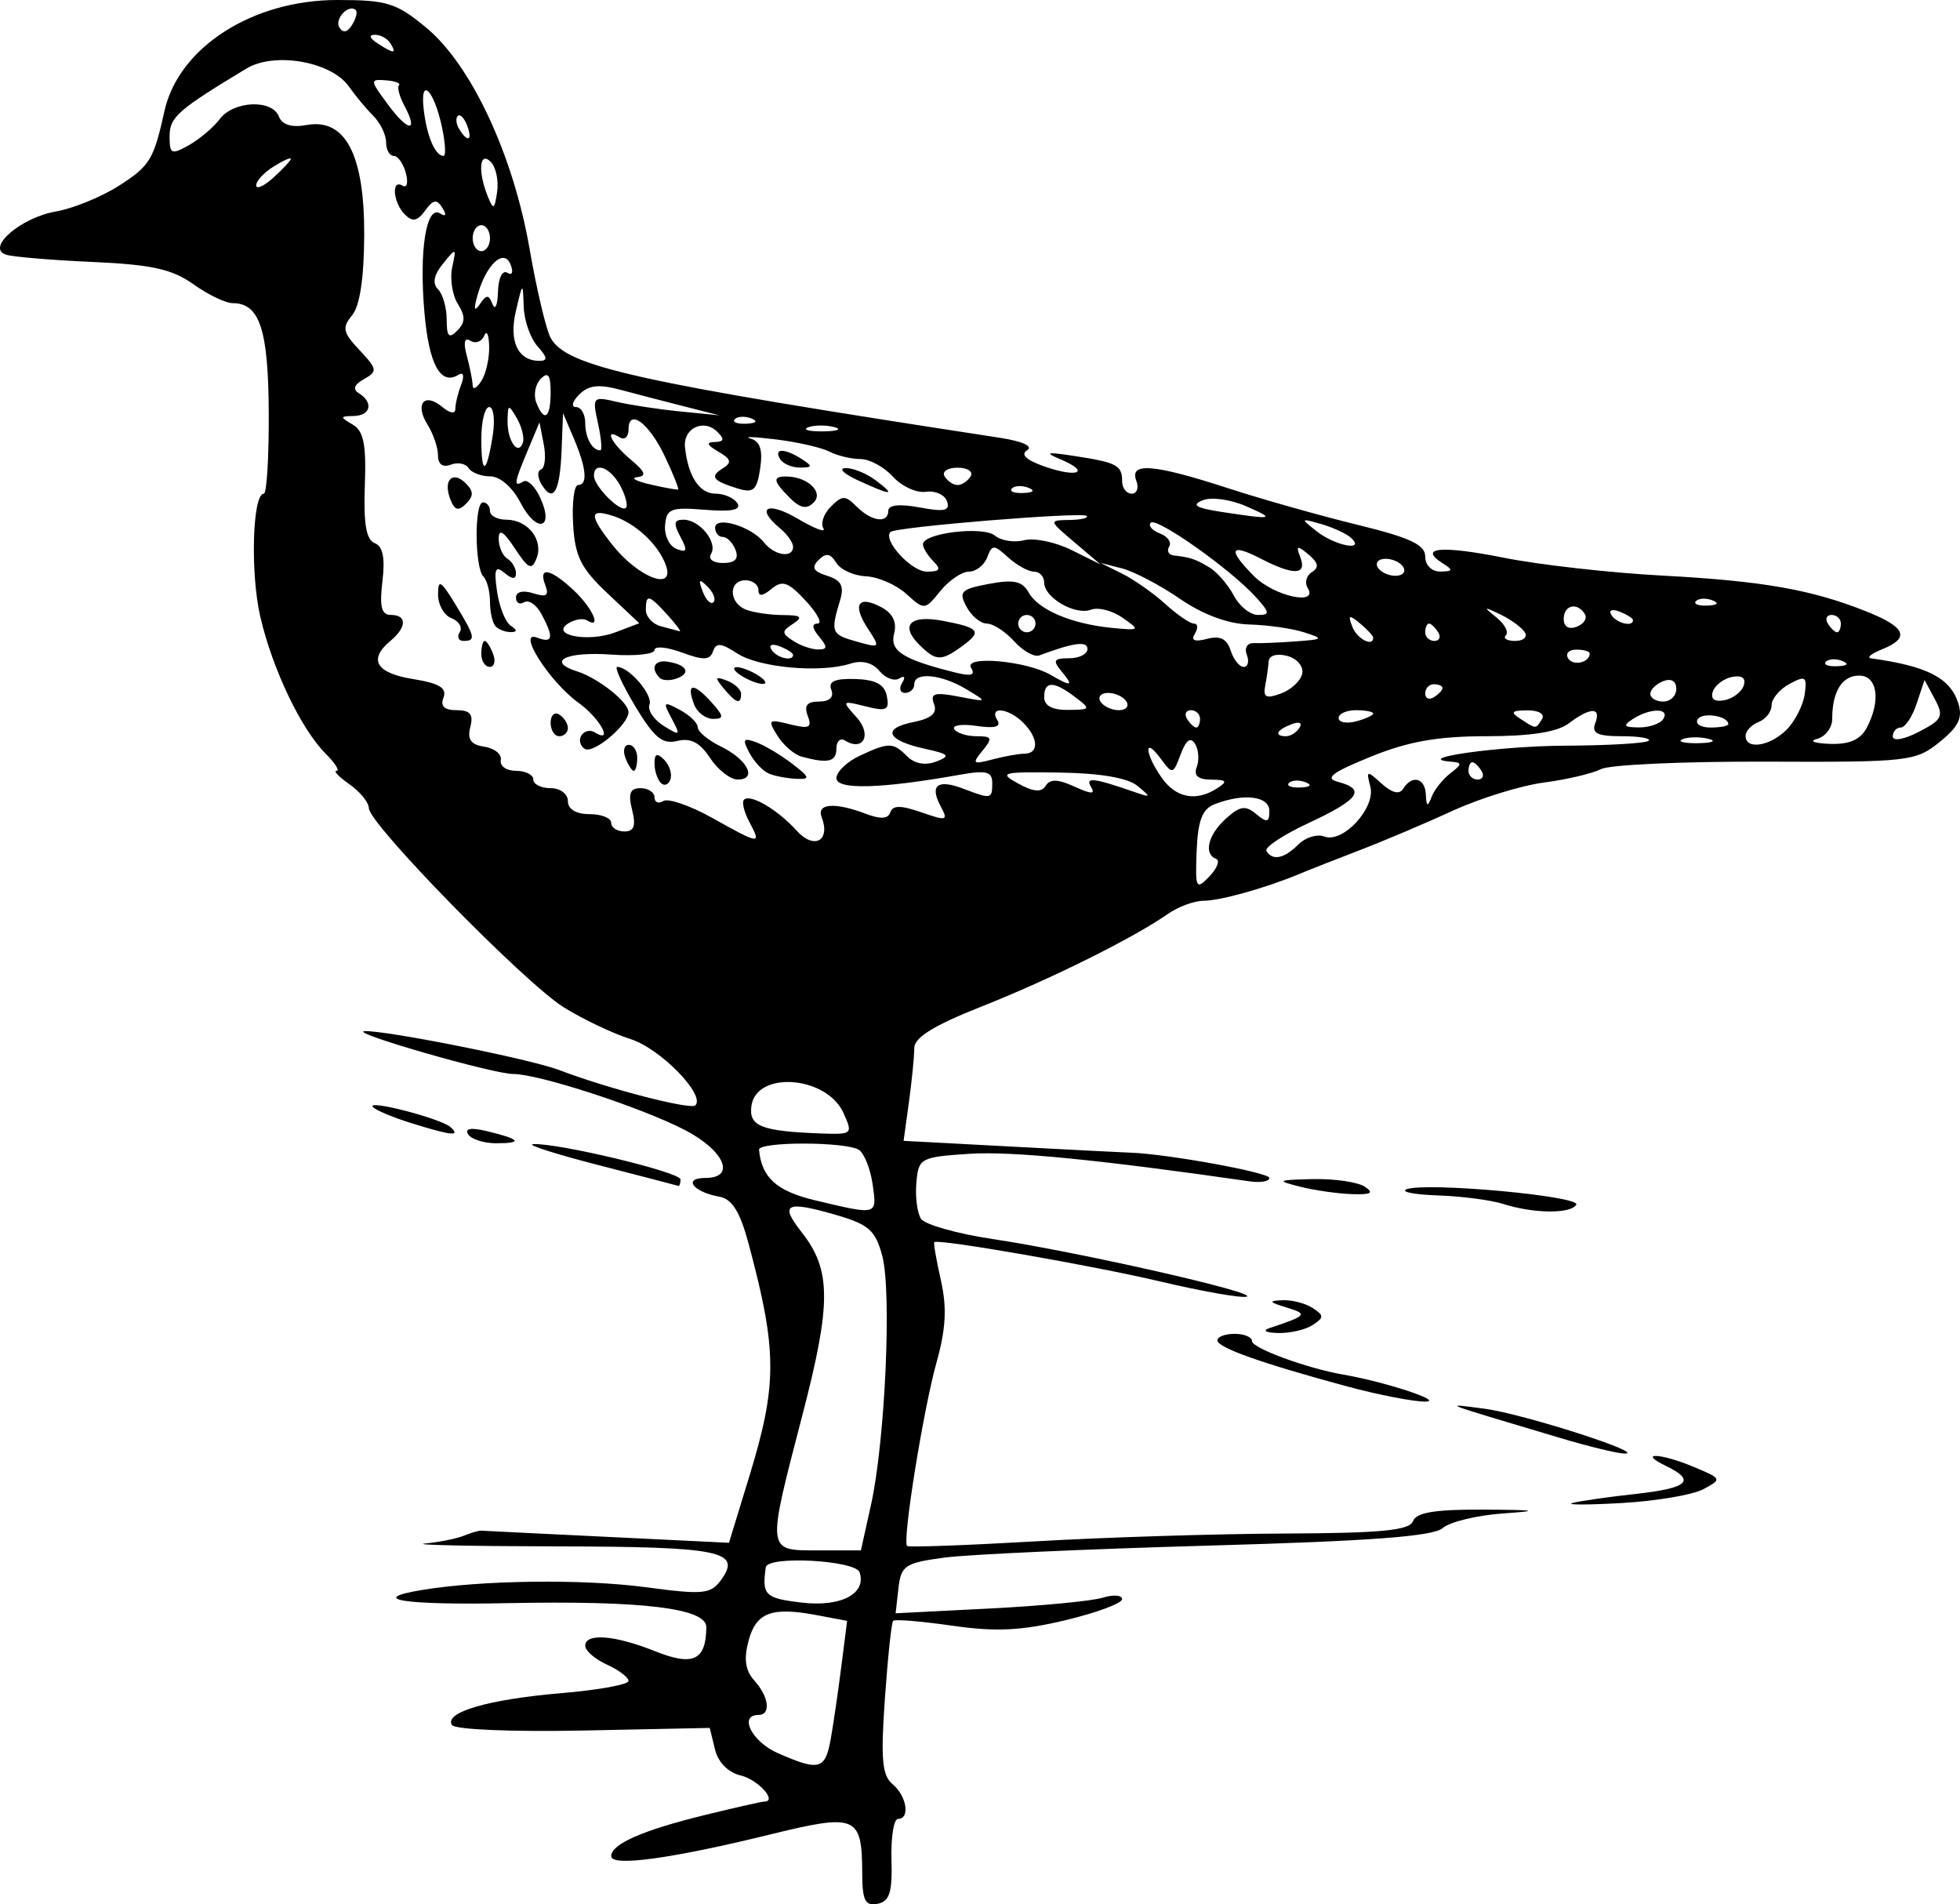 <svg xmlns="http://www.w3.org/2000/svg" viewBox="0 0 354 343.86" version="1.0"><path d="M155.73 338.32c-.05-10.5-.99-10.9-16.67-7.06-17.83 4.37-28.67 5.85-28.67 3.91 0-2.19 5.65-4.67 16.94-7.44 5.45-1.33 10.26-2.42 10.69-2.42 2.47 0-1.1-3.97-4.23-4.71-2.28-.54-4.1-2.38-4.66-4.73l-.94-3.86-22.84.47c-12.93.26-23.23-.17-23.73-1-1.43-2.3 6.63-4.64 19.78-5.75 6.67-.56 12.12-1.55 12.12-2.2s-1.76-1.98-3.91-2.96-3.91-2.5-3.91-3.38c0-2.36 5.33-1.95 12.64.98 6.85 2.74 9.18 1.65 9.23-4.35.04-3.43-11.54-4.83-35.95-4.34-18.58.38-25.52-.7-15.4-2.38 10.71-1.78 29.05-2.01 40.31-.51 10.48 1.4 11.82 1.28 13.69-1.29 3.83-5.22-.03-6.01-29.62-6.07-15.69-.03-26.41-.27-23.83-.52s5.75-.89 7.04-1.42 2.69-.94 3.12-.9c.43.03 10.67.54 22.76 1.12l21.97 1.07 3.62-11.82c5.15-16.77 5.13-22.83-.11-42.31-1.52-5.64-2.96-7.96-5.23-8.36-4.78-.86-6.68-3.39-2.54-3.39 5.59 0 3.46-4.95-3.73-8.67-7.96-4.11-26.34-10.1-30.99-10.1-3.62 0-29.75-7.52-26.86-7.73 3.47-.25 30.08 5.05 35.19 7.02 8.68 3.33 23.72 7.23 24.58 6.37 1.87-1.87-6.35-10.28-11.7-11.96-3.22-1.02-8.66-3.61-12.1-5.76-7.11-4.46-35.15-33.1-35.17-35.94-.01-1.03-1.58-2.96-3.49-4.3-1.92-1.34-2.97-2.44-2.35-2.44s-.25-1.38-1.93-3.06c-4.46-4.46-9.63-15.27-11.83-24.74-1.83-7.86-1.43-22.25.63-22.25.53 0 .93-6.61.89-14.71-.08-14.95-1.65-19.69-6.52-19.69-1.27 0-4.47-1.54-7.11-3.43-3.82-2.72-7.56-3.54-18.23-4.01-7.38-.33-14.4-.92-15.59-1.31-3.7-1.2 2.66-6.71 9.03-7.81 3.11-.54 8.24-2.64 11.39-4.66 5.58-3.58 6.24-4.67 8.19-13.46C32.25 8.57 45.58 0 60.9 0c9.01 0 10.68.52 16.09 5 8.11 6.72 15.69 22.92 18.64 39.84 1.28 7.36 2.99 14.61 3.8 16.13 2.79 5.21 15.14 7.96 81.16 18.08 4.08.63 6.07 1.53 4.93 2.24-1.26.78-.17 1.8 3.18 2.96 5.97 2.09 8.34 1 2.86-1.3-3.04-1.28-2.57-1.39 2.51-.61 7.64 1.17 8.6 1.68 8.6 4.55 0 1.24.78 2.25 1.73 2.25s1.33-1.05.83-2.34c-1.29-3.37 3.13-3.01 16.55 1.35 6.26 2.03 16.84 5.02 23.51 6.64 9.37 2.29 12.12 3.58 12.12 5.69 0 1.58 1.16 2.73 2.74 2.72 2.29-.02 2.36-.26.43-1.48-4.54-2.88-.25-3.26 11.09-1 6.35 1.27 19.17 2.71 28.49 3.21 18.2.97 27.04 2.52 36.98 6.5 7.11 2.84 7.89 4.76 2.77 6.82-1.94.78-2.82 1.51-1.96 1.63 10.12 1.39 14.29 3.54 15.74 8.1.84 2.64.05 4.26-3.41 7.04-4.33 3.47-5.57 3.61-31.41 3.51-14.79-.05-28.16.55-29.71 1.35-1.55.79-6.18 1.88-10.3 2.42-4.11.54-11.5 2.82-16.42 5.07-4.92 2.26-12.46 5.46-16.76 7.11s-9.23 3.59-10.95 4.31c-6.17 2.57-14.35 4.86-17.36 4.86-1.68 0-4.61 1.09-6.5 2.42-6.18 4.32-21.24 11.8-33.62 16.69-8.56 3.39-12.12 5.58-12.12 7.48 0 1.48-.43 5.86-.96 9.73l-.97 7.03 19.35 1.03c10.63.57 20.39 1.07 21.68 1.11 6.65.23 25.03 3.58 25.03 4.56 0 .62-1.59.9-3.52.62-27.23-3.92-43.1-5.48-50.65-4.98-8.87.59-9.19.77-9.58 5.22-.23 2.54.15 5.47.84 6.52.69 1.04 6.5 2.69 12.92 3.65 15.43 2.31 48.02 9.7 45.91 10.4-.92.31-7.94-.92-15.61-2.73-12.23-2.89-40-7.72-40.83-7.11-.17.12.37 3.23 1.2 6.9 1.11 4.94.9 8.78-.79 14.81-2.39 8.55-6.21 32.3-5.32 33.15.29.27 10.73-.11 23.2-.83 12.47-.73 32.73-1.36 45.01-1.41 17.47-.07 22.52-.56 23.17-2.24.6-1.58 4.02-2.13 12.85-2.08 9.54.06 10.25.21 3.44.69-4.72.33-9.64 1.52-10.94 2.65-1.74 1.5-13.02 2.34-42.25 3.16-21.94.62-43.4 1.59-47.7 2.16-7.17.96-7.87 1.43-8.34 5.55l-.51 4.51 16.93-.86c9.32-.47 18.52-1.35 20.46-1.95s3.52-.48 3.51.26c0 .75-4.62 2.46-10.27 3.81-7.93 1.89-12.56 2.11-20.4.98-5.58-.8-10.38-1.2-10.68-.88s-.97 6.65-1.49 14.07c-.77 10.92-.5 13.86 1.4 15.44 2.56 2.12 3.19 6.26.97 6.26-.77 0-1.29 3.32-1.18 7.39.17 5.9-.34 7.51-2.52 7.94-2.22.43-2.75-.59-2.76-5.45zm-5.68-24.35c.49-2.8 1.36-8.73 1.92-13.19l1.03-8.1-5.51-1.04c-8.15-1.53-10.93-.48-12.3 4.66-.88 3.29-.57 5.36 1.06 7.17 2.64 2.91 3.03 6.2.73 6.2-3.63 0-1.16 4.86 3.52 6.9 7.49 3.28 8.55 2.99 9.55-2.6zm5.21-30.05c-.72-2.19-16.64-3.06-16.95-.92-.72 5.04-.15 5.6 6.49 6.38 7.07.84 11.73-1.59 10.46-5.46zm2.05-12.18c2.55-11.46 3.77-38.4 2.05-44.92-1.24-4.67-2.42-5.71-8.37-7.44-9.06-2.62-10.24-2.02-6.21 3.11 5.37 6.82 5.4 12.84.15 33-6.49 24.97-6.55 24.46 2.87 24.46h7.69l1.82-8.21zm.3-57.87c-.4-2.79-1.51-5.6-2.47-6.23-2.29-1.51-18.19-1.53-18.05-.02.47 5.04 3.2 7.48 10.2 9.14 11.28 2.68 11.12 2.72 10.32-2.89zm-5.29-12.94c-3.04-6.67-15.7-7.63-16.6-1.25-.53 3.68 1.77 4.59 12.57 4.99 5.69.2 5.78.11 4.03-3.74zm67.33-45.84c-2.31-.89-1.47-4.35 1.76-7.27 2.53-2.29 3.53-2.45 5.47-.83 1.96 1.62 2.38 1.52 2.38-.57 0-2.69-4.68-3.24-9.94-1.18-2.18.86-2.97 2.96-3.19 8.42-.27 6.79-.11 7.1 2.28 4.62 1.42-1.47 1.97-2.9 1.24-3.19zm14.85-2.6c1.29-1.29 3.4-1.94 4.69-1.44 3.36 1.29 9.31-5.17 8.31-9.02-.77-2.94-.65-2.97 2.04-.53 1.89 1.7 3.22 2.02 3.9.92 1.59-2.58 3.96-1.96 4.09 1.07.1 2.19.31 2.27 1.04.39.5-1.29 2.03-3.2 3.39-4.25 2.14-1.64 2.16-1.93.14-2.09-7.4-.58 8.72-2.84 20.66-2.89 7.8-.04 14.56-.44 15.01-.89s-1.73-.82-4.86-.82c-4.41 0-5.49-.53-4.79-2.35 1.14-2.95-.87-2.93-4.81.05-2.05 1.55-6.9 2.3-14.86 2.3-8.82.01-14.13.95-20.9 3.71-7.06 2.87-8.36 3.88-5.87 4.54 5.1 1.33 3.77 3.19-5.26 7.39-4.62 2.15-8.08 4.43-7.69 5.08 1.11 1.82 3.21 1.39 5.77-1.17zm-86.1-4.94c-.95-2.47 2.37-2.73 7.93-.62 2.69 1.03 4.08.95 4.48-.26.43-1.28 1.91-1.28 5.6.01 4.61 1.61 4.89 1.52 3.48-1.1-2.03-3.81-.57-4.94 4.11-3.16 5.05 1.92 5.21 1.89 5.21-1.05 0-2.05-1.08-2.33-5.87-1.47-14.18 2.53-22.28 2.75-22.27.61.01-1.15 1.91-2.98 4.22-4.05 5.28-2.46 6.01-2.44 8.59.14 1.32 1.31 3.26 1.66 5.2.92 2.66-1.02 2.37-1.35-2.02-2.31-6.89-1.5-7.86-3.67-2.15-4.81 3.33-.67 4.42-1.61 3.78-3.29-.73-1.91.08-2.16 4.42-1.33 5.31 1.02 5.31 1.01 1.41-1.33-4.51-2.71-9.39-3.18-9.39-.9 0 .86-.74 1.57-1.65 1.57s-1.16-.82-.54-1.81c.64-1.05.43-1.38-.52-.8-.89.56-2.51-.06-3.59-1.36-1.25-1.51-3.15-1.98-5.26-1.31-5.41 1.73-16.49.72-20.42-1.85-2.91-1.91-3.82-1.99-4.37-.38s-1.71 1.66-5.63.21c-2.72-1-4.94-1.2-4.94-.44s-3.52 1.12-7.83.82c-8.18-.59-11.82 1.24-6.1 3.05 3.79 1.21 9.24 5.53 9.24 7.34 0 2.26-6.35 7.6-7.9 6.64-.84-.52-1.12-1.61-.62-2.43.51-.81 1.57-1.07 2.37-.58 3.56 2.2 1.02-2.51-2.84-5.28-5.29-3.8-11.31-13.26-7.51-11.8 2.84 1.09 3.05-.02.78-4.25-.9-1.68-2.31-2.65-3.13-2.15-.81.51-1.48.13-1.48-.84 0-1.05 1.26-1.36 3.12-.77 2.39.76 2.9.42 2.18-1.46-1.33-3.45.91-3.04 5.16.95 3.39 3.19 5.11 7.09 2.37 5.4-.69-.43-2.19-.19-3.34.52-3.48 2.15 3.55 3.51 8.47 1.64l4.31-1.64-5.78-5.44c-4.78-4.51-5.84-6.66-6.17-12.48-.22-3.87.19-7.04.9-7.04 1.79 0 1.5-3.08-.78-8.44l-1.94-4.53-.26 6.67c-.3 7.55-1.49 9.62-3.58 6.26-.79-1.27-.85-2.51-.15-2.75.71-.25.94-2.27.52-4.49l-.78-4.04-2.12 5.06c-2.49 5.9-2.61 6.74-.8 5.62.74-.45 2.12.89 3.07 2.98 2.59 5.67-.7 6.44-3.59.84-1.44-2.78-3.7-4.74-5.45-4.74-1.65 0-3.41-.68-3.92-1.5s-1.96-1.1-3.22-.61c-1.44.55-2.3-.07-2.3-1.66 0-1.39-.85-3.9-1.89-5.57-2.35-3.75-.59-5.89 2.64-3.21 1.42 1.19 2.38 1.33 2.38.35 0-.89.47-2.85 1.05-4.35.61-1.6.42-2.35-.47-1.8-3.24 2-5.34-1.81-6.16-11.21-.99-11.21.32-19.47 2.82-17.92 1.07.66 1.22.29.42-1-1.01-1.63-1.64-1.53-3.11.48-1.41 1.93-2.29 2.1-3.67.71-2.14-2.14-2.48-6.48-.41-5.2.78.48 1.05-.53.6-2.25s-1.44-3.13-2.2-3.13-1.38-1.11-1.38-2.46-1.04-3.5-2.31-4.77-3.25-3.65-4.4-5.29c-3.16-4.51-13.43-6.32-18.51-3.25-12.42 7.49-13.88 8.77-13.88 12.21 0 3.26.32 3.4 3.5 1.62 1.92-1.09 4.43-3.2 5.56-4.71 2.5-3.32 9.47-3.61 10.68-.46.58 1.5 2.3 2.03 5.03 1.53 6.98-1.25 10.43 5.35 10.38 19.85-.03 7.76-.79 12.84-2.19 14.52-1.85 2.23-1.66 3.09 1.35 6.29 3.21 3.42 3.27 3.84.81 5.22-1.81 1.01-2.11 1.85-.91 2.58 2.67 1.66 2.11 4.03-.98 4.09-2.48.04-2.5.18-.17 1.54 2 1.17 2.48 3.59 2.2 11.05-.25 6.87.25 9.77 1.78 10.36 1.48.57 1.91 2.67 1.4 6.9-.55 4.59-.18 6.07 1.53 6.07 2.93 0 2.88 2.22-.09 4.69-4.04 3.36-2.59 5.82 4.06 6.88 4.77.77 6.18 1.62 5.53 3.33-.61 1.58.14 2.3 2.37 2.3 2.46 0 3.07.75 2.47 3.05-.58 2.22.1 3.18 2.55 3.55 1.85.28 3.18 1.38 2.96 2.43-.21 1.06 1.02 1.92 2.74 1.92s3.13.71 3.13 1.57 1.4 1.56 3.13 1.56 3.12 1.04 3.12 2.35c0 1.46 1.48 2.34 3.91 2.34 2.15 0 3.91.71 3.91 1.57s1.07 1.56 2.38 1.56c1.75 0 2.12-1.02 1.39-3.91-.74-2.96-.36-3.91 1.54-3.91 1.38 0 2.51.75 2.51 1.66s.72 1.21 1.6.66c.88-.54 4.84.83 8.8 3.04 8.7 4.86 8.94 4.89 6.74.76-.96-1.79-1.4-3.61-.98-4.03 1.13-1.13 6.09 1.79 9.55 5.62 3.12 3.45 6.12 1.79 4.48-2.48zm-29.05-6.17c-.62-.63-1.14-2.22-1.14-3.54 0-1.76.47-1.94 1.74-.66.96.96 1.47 2.55 1.14 3.54s-1.11 1.28-1.74.66zm8.89-4.52c-1.83-2.79-3.5-3.66-5.9-3.07-2.69.67-4.18-.57-7.61-6.27-2.34-3.9-3.8-7.1-3.25-7.1 2.14 0 6.49 5.08 5.83 6.8-.38 1 .76 2.72 2.54 3.84 3.02 1.88 3.12 1.79 1.47-1.3-1.64-3.05-1.52-3.18 1.47-1.58 1.78.96 3.24 2.38 3.24 3.16 0 .79 1.89 2.34 4.19 3.47 4.8 2.34 6.63 5.95 3.02 5.95-1.34 0-3.59-1.76-5-3.9zm10.68 2.85c-1.09-.43-2.69-2.12-3.56-3.75-1.32-2.47-1.13-2.79 1.19-1.94 1.53.56 4.46 2.3 6.51 3.87 3.25 2.5 3.35 2.85.78 2.74-1.62-.07-3.84-.48-4.92-.92zm-25.96-2.86c-.5-1.29-.22-2.35.61-2.35s1.52 1.06 1.52 2.35-.28 2.34-.62 2.34-1.02-1.05-1.51-2.34zm31.8-.23c-1.32-.36-3.27-2.06-4.34-3.77-1.81-2.89-1.64-3.04 2.25-2.06 3.49.87 4.04.61 3.22-1.53-.71-1.85-.13-2.58 2.04-2.58 1.9 0 2.73-.79 2.22-2.11-.59-1.53.62-2.07 4.33-1.96 3.71.12 5.29.98 5.7 3.11.49 2.51-.07 2.78-3.84 1.83-4.32-1.08-4.35-1.03-1.62 1.99 2.8 3.09 1.22 6.23-2.1 4.18-.86-.53-1.56.13-1.56 1.47 0 2.39-1.51 2.73-6.3 1.43zm-45.31-6.12c0-1.34.7-2.01 1.56-1.47.86.53 1.56 1.63 1.56 2.43 0 .81-.7 1.48-1.56 1.48s-1.56-1.1-1.56-2.44zm25.93-3.26c-1.48-3.85-.2-4.09 2.99-.57 2.4 2.65 2.47 3.14.42 3.14-1.33 0-2.87-1.16-3.41-2.57zm5.32-2.94c-1.66-1.99-1.56-2.22.59-1.4 1.41.54 2.56 1.62 2.56 2.38 0 2.01-.9 1.73-3.15-.98zm-11.55-1.9c-1.7-1.7-.97-3.27 1.36-2.93 3.46.51 4.38 2.02 1.83 3-1.24.48-2.68.45-3.19-.07zm14.7-.41c-1.29-.84-1.64-1.52-.78-1.52s2.62.68 3.91 1.52c1.29.83 1.64 1.51.78 1.51s-2.62-.68-3.91-1.51zm-46.92-3.91c0-1.29.28-2.35.62-2.35s1.02 1.06 1.51 2.35c.5 1.29.22 2.34-.61 2.34s-1.52-1.05-1.52-2.34zm-3.9-3.92c.54-.87-.13-2-1.47-2.52-1.35-.51-2.44-2.44-2.44-4.29 0-2.83.48-2.56 3.13 1.77 3.58 5.88 3.74 6.61 1.46 6.61-.91 0-1.22-.71-.68-1.57zm6.51-1.03c-.57-.58-1.04-2.57-1.04-4.44 0-1.86-.53-3.91-1.18-4.56-1.59-1.59-1.68-13.42-.09-13.42.7 0 1.27.7 1.27 1.56s1.32 1.57 2.93 1.57c3.89 0 6.76 3.63 5.49 6.95-.87 2.25-1.46 1.98-3.93-1.76-2.04-3.1-2.91-3.62-2.92-1.77 0 1.46.7 3.08 1.56 3.61.86.54 1.56 1.72 1.56 2.63 0 1.15-.64 1.14-2.07-.05-1.66-1.38-1.93-.73-1.35 3.33.4 2.77 1.51 5.56 2.46 6.19 1.21.8 1.22 1.16.05 1.17-.93.02-2.17-.44-2.74-1.01zm-8.22-23.01c-1.33-3.45.44-5.22 2.82-2.83 1.41 1.41 1.42 2.29.03 3.68s-2.07 1.19-2.85-.85zm112.73 51.91c3.07 1.4 3.84 1.41 3 .06-1.12-1.82.54-1.62 7.96.96 2.91 1.01 2.94.93.42-1.15-1.75-1.44-6.74-2.29-14.08-2.4-10.43-.15-11.04.01-7.46 1.98 2.78 1.53 4.21 1.64 4.97.41.78-1.26 2.2-1.22 5.19.14zm25.82.29c1.91-1.23 1.69-1.52-1.12-1.54-2.39-.02-3.2-.73-2.6-2.29.48-1.25.34-3.13-.31-4.18-.8-1.3-1.62-.7-2.59 1.88-1.38 3.69-1.47 3.7-3.65.75-3.04-4.13-2.86-.89.2 3.47 2.59 3.7 6.24 4.39 10.07 1.91zm15.94-1.07c-1.13-.45-2.48-.39-3 .13s.4.88 2.05.82c1.82-.08 2.19-.45.95-.95zm31.76-2.06c-.53-.86-1.27-1.56-1.65-1.56s-.69.7-.69 1.56.74 1.57 1.65 1.57c.92 0 1.23-.71.69-1.57zm-82.5-3.1c2.62-.03 2.48-2.86-.28-5.61-2.65-2.65-6.24-3.01-4.67-.46.76 1.22-.39 1.55-3.73 1.06-2.66-.39-4.48-.13-4.04.58.43.7 2.24 1.28 4.01 1.28 2.83 0 2.97.32 1.09 2.61-1.93 2.35-1.75 2.52 1.76 1.59 2.15-.57 4.79-1.04 5.86-1.05zm123.53-2.67c-1.52-.4-3.63-.37-4.69.05-1.06.43.18.76 2.76.73 2.58-.04 3.45-.39 1.93-.78zm14.11-1.69c1.5-1.52 2.96-4.39 3.24-6.37.45-3.21.15-3.42-2.74-1.87-1.78.95-3.24 2.69-3.24 3.86s-1.06 2.53-2.35 3.02c-1.29.5-2.34 1.63-2.34 2.52 0 2.56 4.43 1.87 7.43-1.16zm14.41-.25c2.64-4.94 1.99-9.49-1.34-9.49-3.08 0-4.86 2.87-4.86 7.83 0 1.59-1.24 3.21-2.74 3.6-1.51.4-.48.8 2.29.9 3.49.13 5.52-.74 6.65-2.84zm12.33-5.24l-1.85-3.46-1.44 4.3c-.78 2.36-2.07 4.29-2.86 4.29s-1.44.72-1.44 1.61c0 .91 2.04.55 4.72-.84 4.22-2.18 4.53-2.8 2.87-5.9zm-114.73 5.15c.55-.89-.08-1.15-1.47-.61-2.71 1.04-3.21 2.16-.96 2.16.81 0 1.9-.7 2.43-1.55zm-17.98-1.58c0-.86-.74-1.57-1.65-1.57s-1.22.71-.69 1.57 1.28 1.56 1.66 1.56c.37 0 .68-.7.68-1.56zm31.28-.97c0-.33-1.4-.6-3.12-.6s-3.13.64-3.13 1.42 1.41 1.05 3.13.6 3.12-1.09 3.12-1.42zm30.5.97c.54-.87-.63-1.56-2.64-1.54-2.91.02-3.15.32-1.27 1.54 2.91 1.88 2.75 1.88 3.91 0zm21.9 0c1.23-1.99-2.39-1.99-5.48 0-1.9 1.23-1.7 1.52 1.09 1.54 1.88.01 3.86-.68 4.39-1.54zm11.73.95c0-1.49-4.68-2.23-5.52-.88-.51.82.53 1.49 2.3 1.49s3.22-.27 3.22-.61zm-117.99-4.91c-3.87-2.93-5.57-2.91-5.57.05 0 1.53 1.5 2.33 4.3 2.29 4.12-.04 4.18-.14 1.27-2.34zm9.29.83c-.53-.86-2.02-1.56-3.31-1.56s-1.91.7-1.38 1.56 2.02 1.56 3.31 1.56 1.91-.7 1.38-1.56zm31.75-5.06c.26-1.31-.96-2.73-2.74-3.19-1.84-.48-3.25-.07-3.32.97-.07.99-.35 2.99-.63 4.44-.4 2.09.18 2.37 2.86 1.38 1.85-.68 3.57-2.3 3.83-3.6zm25.34 2.62c0-.38-.71-.69-1.57-.69s-1.56.75-1.56 1.66.7 1.22 1.56.69 1.57-1.28 1.57-1.66zm42.22.14c0-1.4-.91-1.94-2.34-1.39-1.29.49-2.35 1.53-2.35 2.29 0 .77 1.06 1.4 2.35 1.4s2.34-1.03 2.34-2.3zm12.18-.59c.44-1.34-.31-1.91-2.09-1.56-1.53.3-3.1 1.49-3.49 2.64-.45 1.35.3 1.91 2.09 1.57 1.53-.3 3.1-1.49 3.49-2.65zm-123.22-2.58c-1.63-1.96-1.4-2.35 1.37-2.35 1.83 0 3.32-.75 3.32-1.67 0-1.5-2.5-1.16-8.7 1.16-.91.34-2.96-.81-4.54-2.56-1.59-1.75-3.8-3.19-4.93-3.19s-2.78-1.37-3.68-3.05c-1.45-2.71-1-3.17 4.06-4.12 4.48-.84 6.02-.5 7.18 1.57 1.75 3.12 7.76 5.67 15.06 6.38 5.05.49 5.11.42 1.88-1.84-1.84-1.29-4.4-1.94-5.68-1.45-2.83 1.09-8.47-2.17-8.47-4.9 0-1.08-.82-1.97-1.83-1.97s-3.1-1.15-4.66-2.56c-2.62-2.37-2.9-2.37-3.81 0-.54 1.41-2.02 2.56-3.3 2.56-1.27 0-3.59 1.58-5.16 3.51-2.8 3.46-2.87 3.47-6.15.5-1.82-1.64-5.09-3.07-7.27-3.17-2.19-.09-4.61-1.19-5.38-2.45-1.05-1.7-1.85-1.83-3.19-.49s-.95 2.06 1.56 2.85c2.57.82 3.11 1.86 2.32 4.46-1.73 5.74-1.58 6.13 2.97 7.41 4.32 1.22 4.36 1.17 2.03-2.38-2.84-4.35-1.71-6.06 2.51-3.79 2.02 1.08 2.79 2.69 2.26 4.72-.82 3.15 1.55 4.67 10.98 7.03 2.95.74 3.76.51 2.92-.84-1.4-2.27 10.02-1.26 14.35 1.27 3.82 2.22 4.24 2.08 1.98-.64zm-25.71-4.82c-3.5-3.51-1.61-5.41 4.27-4.29 6.65 1.26 7.15 1.91 3.54 4.54-3.84 2.81-4.77 2.78-7.81-.25zm59.18 1.84c-.47-1.21.08-2.15 1.22-2.1s4.53-.09 7.54-.31c5.12-.37 5.22-.48 1.56-1.65-2.15-.69-6.6-1.32-9.88-1.41-3.82-.1-8.34-1.77-12.51-4.63-3.6-2.47-8.3-4.93-10.45-5.49l-3.91-1 3.91 1.94c2.15 1.07 5.66 3.54 7.8 5.48 2.14 1.95 4.47 3.54 5.18 3.54.7 0 .78.82.16 1.81-.76 1.24-.07 1.54 2.2.95 2.36-.62 3.59-.01 4.26 2.1.52 1.63 1.58 2.96 2.35 2.96.78 0 1.03-.98.57-2.19zm61.93-.24c0-.38-1.09-.69-2.43-.69s-2 .71-1.46 1.59c.89 1.44 3.89.75 3.89-.9zm45.65 1.37c-1.13-.46-2.47-.4-2.99.12s.4.89 2.05.82c1.82-.07 2.19-.44.94-.94zm-189.53-1.11c0-.34-1.1-1.04-2.43-1.55-1.39-.53-2.02-.27-1.47.61.92 1.49 3.9 2.2 3.9.94zm4.69-3.3c-1.25-1.51-1.35-2.35-.27-2.35.93 0-.03-1.85-2.13-4.11-3.17-3.42-4.22-3.78-6.18-2.16-1.63 1.35-2.37 1.42-2.37.21 0-.97-1.05-1.76-2.34-1.76-3.12 0-3.02 4.1.12 5.31 1.36.52 4.35.96 6.65.97 3.29.02 3.68.35 1.83 1.57-2.09 1.37-2.09 1.71 0 3.08 1.29.85 3.31 1.55 4.49 1.56 1.73.02 1.77-.43.2-2.32zm100.09.19c0-.32-1.07-1.48-2.38-2.57-1.99-1.65-2.22-1.55-1.39.6.84 2.19 3.77 3.72 3.77 1.97zm11.73-.97c-.53-.86-1.27-1.57-1.65-1.57s-.69.71-.69 1.57.74 1.56 1.65 1.56c.92 0 1.23-.7.69-1.56zm15.65.01c-.53-.86-2.51-2.31-4.39-3.22-3.1-1.49-3.17-1.44-.72.54 1.49 1.21 2.25 2.65 1.69 3.21s.2 1.02 1.68 1.02c1.49 0 2.27-.7 1.74-1.55zm-154.84-3.14c-3.37-3.72-3.91-3.84-3.91-.9 0 1.23 1.23 2.56 2.74 2.95 1.5.39 3.02.8 3.37.9s-.64-1.23-2.2-2.95zm66.47 1.56c0-.86-.7-1.56-1.57-1.56-.86 0-1.56.7-1.56 1.56s.7 1.57 1.56 1.57c.87 0 1.57-.71 1.57-1.57zm99.21-1.72c-1.36-2.21-3.81-1.64-3.81.89 0 1.4.92 1.95 2.34 1.4 1.28-.49 1.95-1.52 1.47-2.29zm46.24 1.72c0-.86-.75-1.56-1.66-1.56s-1.22.7-.69 1.56c.54.86 1.28 1.57 1.66 1.57s.69-.71.69-1.57zm-37.54-.61c0-.34-1.09-1.03-2.42-1.55-1.39-.53-2.02-.27-1.47.62.91 1.48 3.89 2.2 3.89.93zm-68.15-4.21c-4.51-4.98-17.89-14.44-18.94-13.39-.52.52.22 1.38 1.62 1.92 1.41.54 2.18 1.61 1.7 2.38s-.12 1.49.79 1.6c3.11.36 4 .67 6.51 2.19 1.38.84 3.34 3.11 4.36 5.04 1.01 1.94 2.98 3.52 4.38 3.52 2.2 0 2.14-.43-.42-3.26zm-99-1.85c-1.54-1.53-1.72-1.35-.87.88.58 1.54 1.46 2.41 1.94 1.93.48-.49 0-1.75-1.07-2.81zm181.52 2.48c-1.13-.45-2.47-.4-2.99.12s.4.89 2.05.82c1.82-.07 2.19-.44.94-.94zm-73.12-2.24c-.59-.95-.25-2.25.76-2.87 1.34-.83 1.17-1.69-.62-3.18-2.08-1.72-2.3-1.64-1.47.53 1.24 3.23-1.24 3.29-7.24.18-5.51-2.84-5.93-1.6-1.1 3.23 3.61 3.61 11.68 5.37 9.67 2.11zm-115.93-4.12c-1.35-3.75-5.51-7.61-9.6-8.91-4.25-1.35-4.28-.14-.14 5.14 4.7 6 11.48 8.62 9.74 3.77zm132.31-.49c-1.13-.69-2.69-.87-3.46-.39-.78.48-.5 1.45.63 2.14 1.12.7 2.68.87 3.46.39s.49-1.44-.63-2.14zm-84-.22c-1.03-1.03-1.87-2.4-1.87-3.05 0-2.05 10.85-3.35 13-1.57 1.11.92 3.48 1.29 5.27.83 1.79-.47 5.63.32 8.52 1.75l5.27 2.61-4.69-3.98c-4.68-3.97-4.68-3.98-.92-4.04 2.08-.03 3.48-.36 3.11-.73-.77-.77-34.52 1.98-35.43 2.9-1.45 1.45 3.78 7.16 6.56 7.16 2.38 0 2.64-.42 1.18-1.88zm-35.72-2.03c-.49-1.29-1.52-2.35-2.29-2.35s-1.4-.75-1.4-1.66c0-2.2 6.5-.27 8.78 2.6 1.92 2.44 5.3 2.95 5.3.82 0-.75-1.06-2.25-2.35-3.32-4.53-3.76-2.28-4.96 3.22-1.72 3.07 1.81 5.13 2.58 4.6 1.71-.54-.87.07-2.63 1.35-3.91 2.07-2.07 2.6-2.07 4.68.01 2.72 2.71 5.7 3.09 5.7.71 0-1.03 2.09-1.24 5.68-.57 4.46.84 5.51.6 4.93-1.1-.4-1.19-2.12-1.97-3.82-1.73-1.7.25-4.38-.99-5.96-2.73-1.58-1.75-4.22-3.18-5.87-3.18-1.64 0-4.17-.61-5.62-1.35s-5.8-1.73-9.67-2.2-5.93-.54-4.58-.16c1.75.5 2.26 2.05 1.77 5.38-.58 3.94-1.21 4.52-4.02 3.66-4.6-1.42-5.15-2.16-2.71-3.67 1.66-1.03 1.48-1.65-.83-3-2.06-1.19-2.26-1.71-.66-1.74 1.69-.04 1.82-.5.5-1.82-2.47-2.47-6.24-.67-5.86 2.8.57 5.26 2.61 8.35 5.52 8.35 1.57 0 3.35.79 3.94 1.74.74 1.2-1.06 1.57-5.86 1.17-6.16-.5-6.96-.19-7.2 2.8-.16 1.85.78 3.77 2.07 4.27 1.91.73 2.04.32.7-2.19-1.29-2.4-1.17-3.09.55-3.09 2.93 0 6.25 4.12 4.98 6.18-.57.93.36 1.64 2.16 1.64 2.18 0 2.89-.74 2.27-2.35zm9.82-9.39c-3.07-3.07-3.2-3.91-.61-3.88 3.83.05 6.75 2.85 4.9 4.7-1.27 1.27-2.42 1.04-4.29-.82zm12.3-3.18c-2.58-1.18-3.6-2.18-2.26-2.22s3.81.97 5.48 2.23c3.7 2.8 2.91 2.8-3.22-.01zm-14.08-3.85c-1.22-1.98.85-1.98 3.91 0 2.02 1.31 1.98 1.52-.3 1.54-1.45.01-3.08-.68-3.61-1.54zm103.15 14.25c-.82-.76-3.25-1.89-5.4-2.51-3.8-1.08-3.82-1.05-.78 1.34 3.29 2.59 8.81 3.64 6.18 1.17zm-19.02-5.75c-2.79-1.22-6.26-1.69-7.82-1.05-2.09.85-1.21 1.38 3.45 2.1 9.41 1.43 9.83 1.33 4.37-1.05zm-112.99-3.68c-1.78-3.31-4.76-4.45-4.76-1.81 0 1.89 4.84 6.74 5.78 5.8.4-.4-.06-2.19-1.02-3.99zm8.09-5.22c-2.87-6.1-6.6-8.88-6.6-4.93 0 1.31-.7 1.95-1.56 1.42-2.98-1.84-1.55 1.07 1.95 4 2.63 2.19 2.93 2.99 1.18 3.17-1.29.13-.24.73 2.34 1.32 2.58.6 4.85 1.01 5.04.91s-.87-2.75-2.35-5.89zm65.64 5.59c-1.13-.46-2.48-.4-3 .12s.4.89 2.05.82c1.83-.07 2.2-.44.95-.94zm-10.46-2.06c.53-.86-.53-1.57-2.35-1.57s-2.87.71-2.34 1.57 1.58 1.56 2.34 1.56 1.82-.7 2.35-1.56zM89 78.59c.43-2.8.15-5.09-.64-5.09-.78 0-1.43 2.59-1.43 5.74 0 6.78.95 6.48 2.07-.65zm4.35-3.07c-1.5-2.58-1.63-2.55-1.68.46-.05 3.62 1.93 6.44 2.77 3.94.29-.88-.2-2.86-1.09-4.4zm14.65.9c-1.05-4.76-.94-4.88 3.39-3.86 2.46.57 7.64 1.36 11.52 1.74l7.03.7-6.25-1.59c-3.44-.87-8.63-2.22-11.54-3-3.99-1.08-5.83-.88-7.54.83-1.24 1.25-1.51 2.26-.58 2.26.92 0 1.67 1.29 1.67 2.87 0 2.68 1.25 4.95 2.73 4.95.36 0 .16-2.2-.43-4.9zm42.64.69c-1.53-.39-3.64-.37-4.7.06-1.05.43.19.75 2.77.72s3.45-.38 1.93-.78zm-14.93-1.55c-1.13-.45-2.48-.39-3 .13s.41.89 2.06.82c1.82-.08 2.19-.45.94-.95zm-36.26-4.71c0-3.15-.46-3.77-1.78-2.46-.97.98-1.34 2.88-.83 4.23 1.43 3.73 2.61 2.93 2.61-1.77zm-11.1-8.29c-.05-2.15-.46-3.03-.89-1.95-.44 1.08-1.55 1.5-2.47.93-1.11-.68-1.34.24-.67 2.73.55 2.07 1.03 4.46 1.05 5.32.03.86.73.51 1.56-.78.84-1.29 1.47-4.1 1.42-6.25zm8.76 0c-1.3-1.43-2.43-4.65-2.52-7.16-.16-4.53-.17-4.53-1.41.74-1.3 5.5.36 9.02 4.25 9.02 1.53 0 1.45-.63-.32-2.6zm-14.42-7.68c-1-1.6-1.45-4.58-1.02-6.61.78-3.59.73-3.61-1.66-.66-1.66 2.04-1.95 3.57-.9 4.62.86.86 1.57 3.33 1.57 5.48 0 3.08.4 3.5 1.91 1.99 1.47-1.47 1.49-2.59.1-4.82zm6.28.07c.46 1.17.9.16.97-2.26.07-2.47.8-3.98 1.67-3.44.88.55 1.15-.07.63-1.43-1.18-3.08-4.4-.16-5.98 5.43-.75 2.61-.62 3.15.38 1.7 1.25-1.8 1.61-1.8 2.33 0zm-.47-11.94c0-1.29-.71-2.35-1.57-2.35s-1.56 1.06-1.56 2.35.7 2.34 1.56 2.34 1.57-1.05 1.57-2.34zm.13-13.79c-2.03-2.03-2.35 1.75-.54 6.23 1.02 2.52 1.23 2.42 1.7-.83.29-2.04-.23-4.47-1.16-5.4zm-36.1-.54c0-.31-1.41.32-3.13 1.4-1.72 1.07-3.13 2.59-3.13 3.38s1.41.16 3.13-1.4 3.13-3.08 3.13-3.38zm27.32-5.61c-1.44-6.87-4.04-9.43-3.32-3.29.56 4.83 2.08 8.37 3.58 8.37.45 0 .33-2.29-.26-5.08zm4.5-.46c-.51-1.33-1.27-2.08-1.68-1.67s-.28 1.5.29 2.41c1.54 2.5 2.44 2.01 1.39-.74zM73.04 19.1c-.9-1.68-1.34-3.35-.98-3.71.37-.36-.7-.76-2.37-.89-2.91-.22-2.9-.05.35 4.34 3.68 4.99 5.62 5.16 3 .26zM70.51 7.82c-.53-.86-1.8-1.56-2.83-1.54-1.12.01-.92.63.49 1.54 3 1.94 3.54 1.94 2.34 0zm-6.24-5.98C63.03.6 60.34 3.42 61.3 4.96c.65 1.05 1.45.89 2.28-.45.71-1.14 1.02-2.34.69-2.67zM284 271.4c1.29-.35 6.39-1.09 11.34-1.63 9.63-1.06 11.08-2.41 5.47-5.11-5.15-2.49-.85-2.28 5.16.24 5.04 2.12 5.07 2.19 1.66 4.01-1.9 1.02-8.53 2.14-14.72 2.49s-10.2.35-8.91 0zm-2.35-11.79c-22.09-6.59-21.19-6.24-13.48-5.23 6.9.9 29.58 8.18 25.21 8.09-1.29-.03-6.57-1.31-11.73-2.86zm-38.32-9.26c-15.44-4.17-23.46-7.01-23.46-8.32 0-.65 1.41-1.18 3.13-1.18s3.13.59 3.13 1.32c0 1.26 9.93 4.91 16.42 6.03 7.59 1.3 18.48 4.88 14.86 4.89-2.15 0-8.49-1.23-14.08-2.74zm-14.07-10.53c6.82-2.27 7.03-2.53 3.12-3.72-3.19-.97-3.33-1.22-.78-1.32 1.72-.08 4.19.56 5.48 1.4 2.08 1.37 2.08 1.71 0 3.08-1.29.85-4.11 1.5-6.26 1.44-2.18-.05-2.87-.44-1.56-.88zm42.22-22.43c-2.15-.69-7.42-1.38-11.73-1.53-4.3-.15-6.87-.65-5.72-1.11 3.36-1.35 31.62 1.23 30.66 2.79-1.04 1.68-7.73 1.61-13.21-.15zm-36.75-3.13c-4.28-1.08-4.07-1.2 2.35-1.35 3.87-.09 8.09.52 9.38 1.35 1.78 1.16 1.22 1.48-2.35 1.36-2.58-.09-6.8-.7-9.38-1.36zm-126.68-3.89c-7.74-1.99-13.04-3.69-11.77-3.77 4.28-.29 26.63 5.06 26.63 6.37 0 .71-.18 1.23-.4 1.16-.21-.07-6.72-1.76-14.46-3.76zm-23.5-5.55c-.66-1.07.52-1.26 3.43-.56 5.99 1.43 6.55 2.18 1.65 2.18-2.24 0-4.53-.73-5.08-1.62zm-10.39-2.06c-3.16-.98-6.2-2.26-6.77-2.83-1.53-1.53 12.24 2.02 13.99 3.6 1.9 1.72.17 1.54-7.22-.77z"/></svg>
